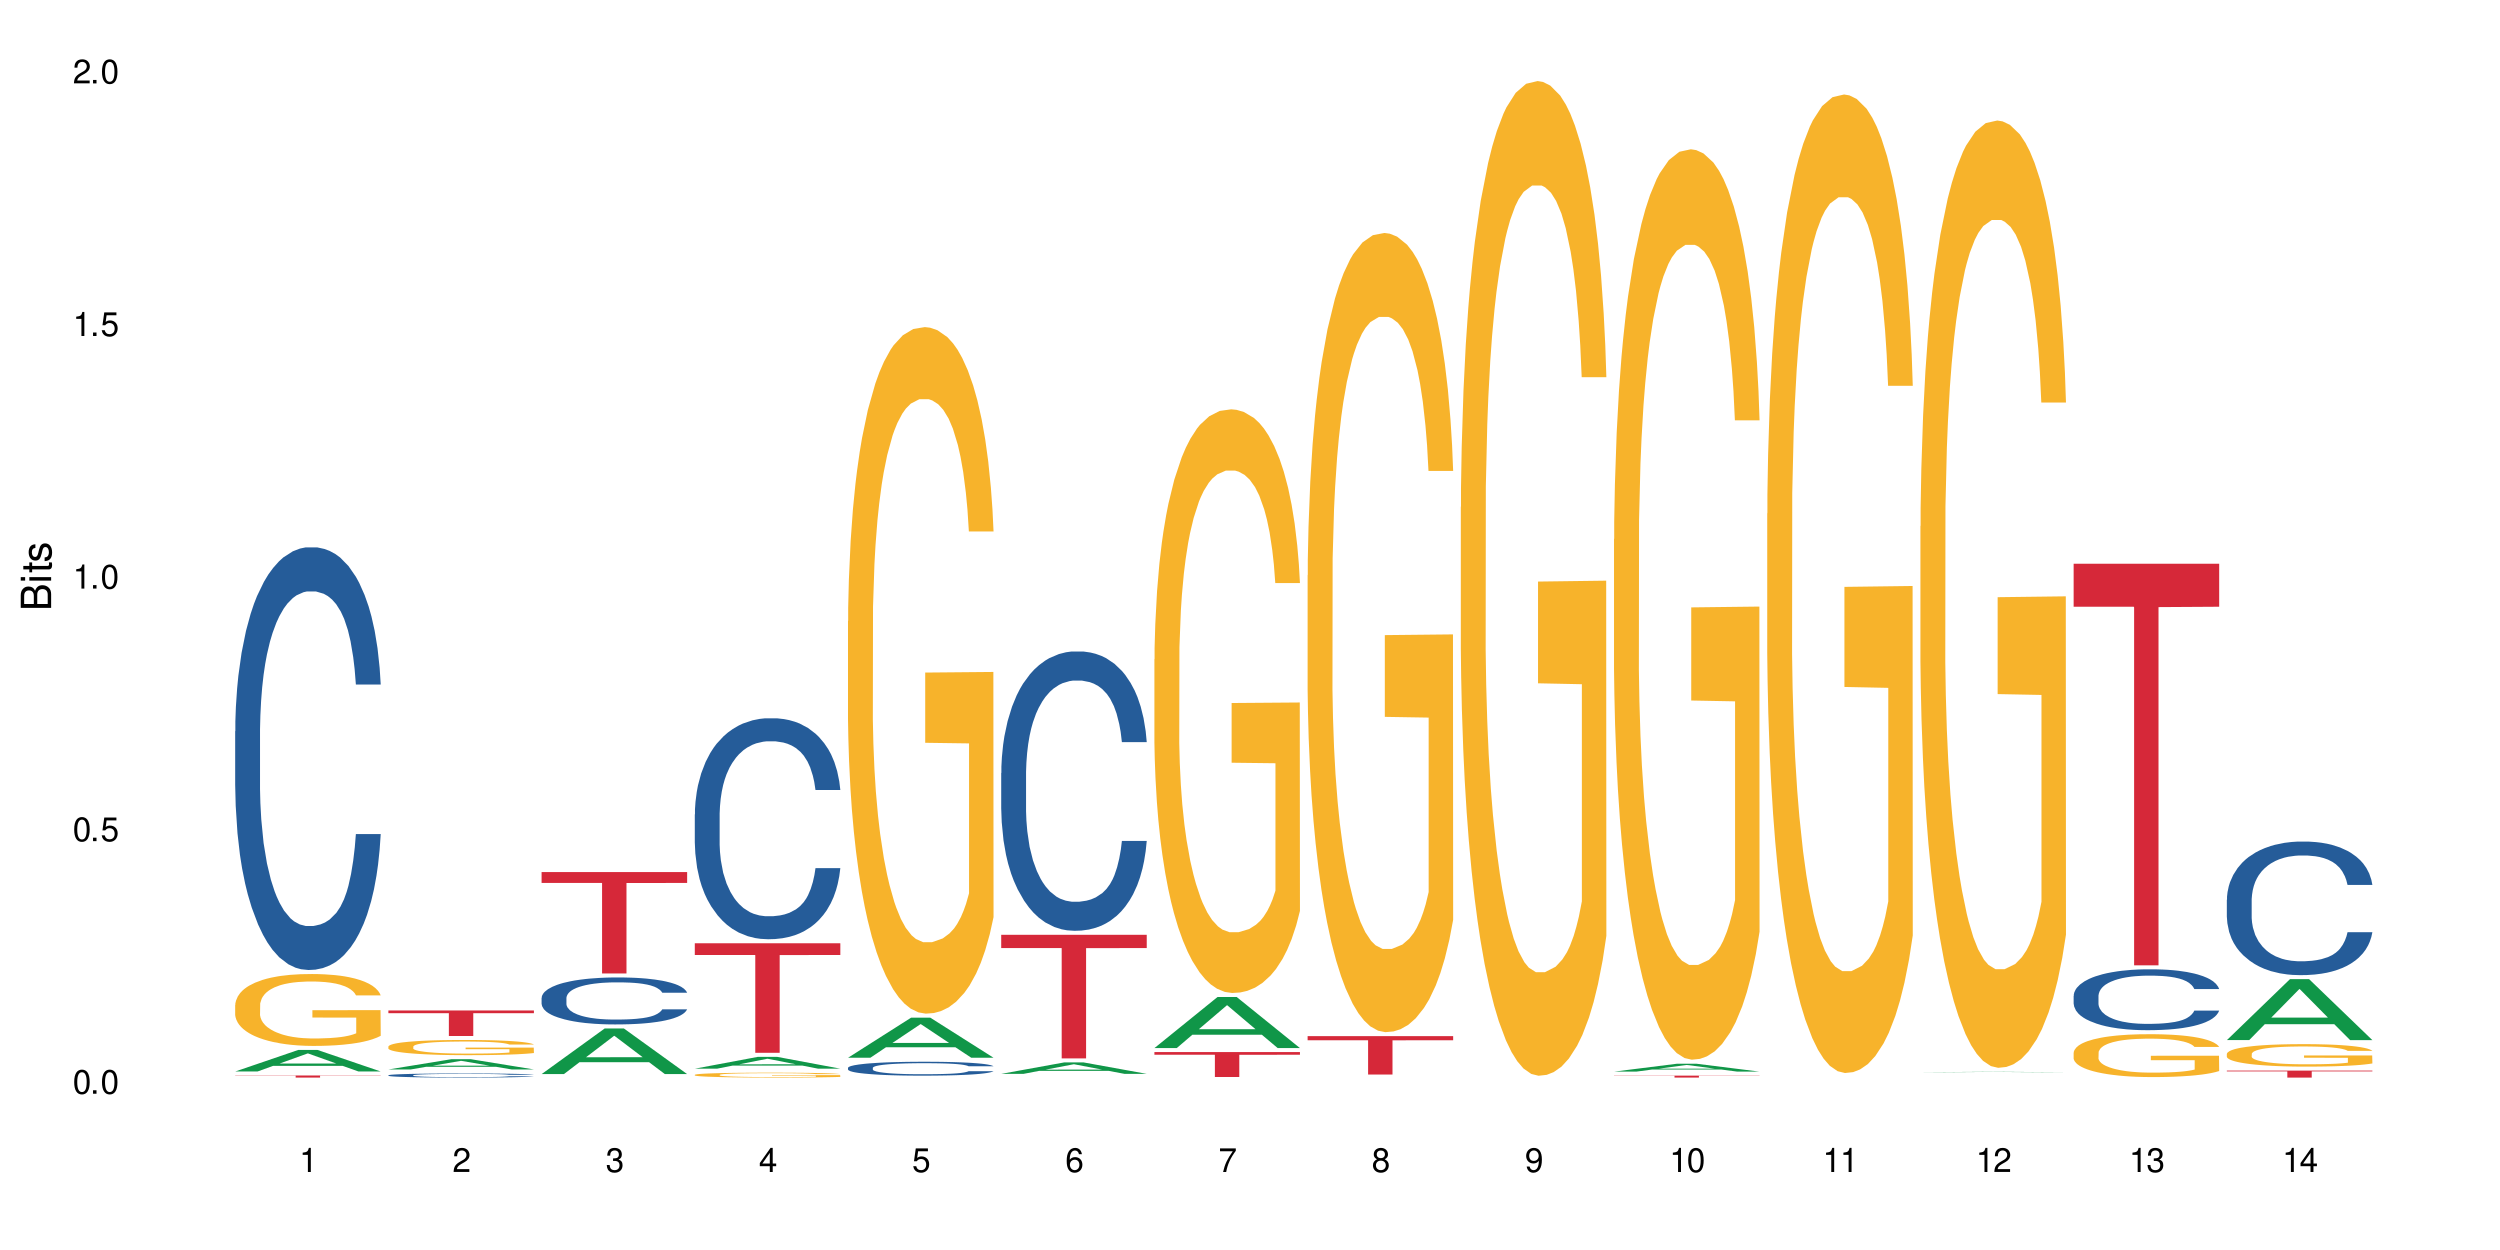 <?xml version="1.0" encoding="UTF-8"?>
<svg xmlns="http://www.w3.org/2000/svg" xmlns:xlink="http://www.w3.org/1999/xlink" width="720" height="360" viewBox="0 0 720 360">
<defs>
<g>
<g id="glyph-0-0">
</g>
<g id="glyph-0-1">
<path d="M 2.641 -6.938 C 2 -6.938 1.422 -6.656 1.078 -6.172 C 0.641 -5.562 0.406 -4.641 0.406 -3.359 C 0.406 -1.016 1.188 0.219 2.641 0.219 C 4.078 0.219 4.859 -1.016 4.859 -3.297 C 4.859 -4.641 4.656 -5.547 4.203 -6.172 C 3.844 -6.656 3.281 -6.938 2.641 -6.938 Z M 2.641 -6.188 C 3.547 -6.188 4 -5.25 4 -3.375 C 4 -1.406 3.562 -0.484 2.625 -0.484 C 1.734 -0.484 1.281 -1.438 1.281 -3.344 C 1.281 -5.25 1.734 -6.188 2.641 -6.188 Z M 2.641 -6.188 "/>
</g>
<g id="glyph-0-2">
<path d="M 1.828 -1 L 0.828 -1 L 0.828 0 L 1.828 0 Z M 1.828 -1 "/>
</g>
<g id="glyph-0-3">
<path d="M 4.562 -6.797 L 1.062 -6.797 L 0.547 -3.094 L 1.328 -3.094 C 1.719 -3.562 2.047 -3.734 2.578 -3.734 C 3.484 -3.734 4.062 -3.109 4.062 -2.094 C 4.062 -1.125 3.484 -0.531 2.578 -0.531 C 1.828 -0.531 1.375 -0.906 1.188 -1.672 L 0.328 -1.672 C 0.453 -1.109 0.547 -0.844 0.75 -0.594 C 1.125 -0.078 1.828 0.219 2.594 0.219 C 3.969 0.219 4.922 -0.781 4.922 -2.219 C 4.922 -3.562 4.031 -4.484 2.719 -4.484 C 2.25 -4.484 1.859 -4.359 1.469 -4.062 L 1.734 -5.969 L 4.562 -5.969 Z M 4.562 -6.797 "/>
</g>
<g id="glyph-0-4">
<path d="M 2.484 -4.938 L 2.484 0 L 3.328 0 L 3.328 -6.938 L 2.766 -6.938 C 2.469 -5.875 2.281 -5.734 0.984 -5.562 L 0.984 -4.938 Z M 2.484 -4.938 "/>
</g>
<g id="glyph-0-5">
<path d="M 4.859 -0.828 L 1.281 -0.828 C 1.359 -1.406 1.672 -1.781 2.5 -2.281 L 3.469 -2.828 C 4.406 -3.344 4.906 -4.062 4.906 -4.906 C 4.906 -5.484 4.672 -6.031 4.266 -6.406 C 3.859 -6.766 3.375 -6.938 2.719 -6.938 C 1.859 -6.938 1.219 -6.625 0.844 -6.031 C 0.609 -5.672 0.5 -5.234 0.484 -4.531 L 1.328 -4.531 C 1.359 -5.016 1.406 -5.281 1.531 -5.516 C 1.75 -5.938 2.188 -6.203 2.703 -6.203 C 3.469 -6.203 4.031 -5.641 4.031 -4.891 C 4.031 -4.344 3.719 -3.859 3.125 -3.516 L 2.234 -3 C 0.812 -2.172 0.406 -1.531 0.328 -0.016 L 4.859 -0.016 Z M 4.859 -0.828 "/>
</g>
<g id="glyph-0-6">
<path d="M 2.125 -3.188 L 2.578 -3.188 C 3.5 -3.188 3.984 -2.766 3.984 -1.922 C 3.984 -1.062 3.469 -0.531 2.594 -0.531 C 1.656 -0.531 1.203 -1 1.156 -2.016 L 0.312 -2.016 C 0.344 -1.453 0.438 -1.094 0.609 -0.781 C 0.953 -0.109 1.625 0.219 2.547 0.219 C 3.953 0.219 4.859 -0.625 4.859 -1.938 C 4.859 -2.828 4.516 -3.297 3.703 -3.594 C 4.344 -3.844 4.656 -4.328 4.656 -5.031 C 4.656 -6.219 3.875 -6.938 2.578 -6.938 C 1.203 -6.938 0.484 -6.172 0.453 -4.703 L 1.297 -4.703 C 1.312 -5.125 1.344 -5.359 1.453 -5.578 C 1.641 -5.969 2.062 -6.203 2.594 -6.203 C 3.344 -6.203 3.797 -5.75 3.797 -5 C 3.797 -4.516 3.609 -4.219 3.25 -4.047 C 3.016 -3.953 2.703 -3.922 2.125 -3.906 Z M 2.125 -3.188 "/>
</g>
<g id="glyph-0-7">
<path d="M 3.141 -1.672 L 3.141 0 L 3.984 0 L 3.984 -1.672 L 4.984 -1.672 L 4.984 -2.438 L 3.984 -2.438 L 3.984 -6.938 L 3.359 -6.938 L 0.266 -2.578 L 0.266 -1.672 Z M 3.141 -2.438 L 1 -2.438 L 3.141 -5.5 Z M 3.141 -2.438 "/>
</g>
<g id="glyph-0-8">
<path d="M 4.781 -5.125 C 4.609 -6.266 3.891 -6.938 2.844 -6.938 C 2.094 -6.938 1.422 -6.578 1.031 -5.953 C 0.594 -5.266 0.406 -4.422 0.406 -3.172 C 0.406 -2 0.578 -1.25 0.984 -0.641 C 1.359 -0.078 1.953 0.219 2.703 0.219 C 3.984 0.219 4.922 -0.75 4.922 -2.094 C 4.922 -3.375 4.062 -4.281 2.844 -4.281 C 2.172 -4.281 1.641 -4.031 1.281 -3.516 C 1.281 -5.234 1.828 -6.188 2.797 -6.188 C 3.391 -6.188 3.797 -5.797 3.938 -5.125 Z M 2.734 -3.531 C 3.547 -3.531 4.062 -2.953 4.062 -2.031 C 4.062 -1.156 3.484 -0.531 2.703 -0.531 C 1.922 -0.531 1.328 -1.188 1.328 -2.078 C 1.328 -2.938 1.906 -3.531 2.734 -3.531 Z M 2.734 -3.531 "/>
</g>
<g id="glyph-0-9">
<path d="M 4.984 -6.797 L 0.438 -6.797 L 0.438 -5.969 L 4.109 -5.969 C 2.5 -3.656 1.828 -2.234 1.328 0 L 2.219 0 C 2.594 -2.172 3.453 -4.047 4.984 -6.094 Z M 4.984 -6.797 "/>
</g>
<g id="glyph-0-10">
<path d="M 3.75 -3.656 C 4.469 -4.094 4.688 -4.438 4.688 -5.078 C 4.688 -6.172 3.844 -6.938 2.641 -6.938 C 1.438 -6.938 0.594 -6.172 0.594 -5.094 C 0.594 -4.438 0.812 -4.094 1.516 -3.656 C 0.734 -3.266 0.359 -2.703 0.359 -1.922 C 0.359 -0.656 1.281 0.219 2.641 0.219 C 3.984 0.219 4.922 -0.656 4.922 -1.922 C 4.922 -2.703 4.531 -3.266 3.75 -3.656 Z M 2.641 -6.188 C 3.359 -6.188 3.812 -5.75 3.812 -5.062 C 3.812 -4.406 3.344 -3.984 2.641 -3.984 C 1.922 -3.984 1.453 -4.406 1.453 -5.078 C 1.453 -5.75 1.922 -6.188 2.641 -6.188 Z M 2.641 -3.266 C 3.484 -3.266 4.062 -2.719 4.062 -1.906 C 4.062 -1.078 3.484 -0.531 2.625 -0.531 C 1.797 -0.531 1.219 -1.094 1.219 -1.906 C 1.219 -2.719 1.781 -3.266 2.641 -3.266 Z M 2.641 -3.266 "/>
</g>
<g id="glyph-0-11">
<path d="M 0.516 -1.578 C 0.672 -0.453 1.406 0.219 2.438 0.219 C 3.188 0.219 3.859 -0.141 4.266 -0.766 C 4.688 -1.453 4.891 -2.297 4.891 -3.547 C 4.891 -4.719 4.703 -5.453 4.312 -6.078 C 3.938 -6.641 3.344 -6.938 2.594 -6.938 C 1.297 -6.938 0.359 -5.969 0.359 -4.625 C 0.359 -3.344 1.234 -2.453 2.453 -2.453 C 3.094 -2.453 3.578 -2.672 4.016 -3.203 C 4 -1.484 3.469 -0.531 2.5 -0.531 C 1.906 -0.531 1.484 -0.906 1.359 -1.578 Z M 2.578 -6.203 C 3.375 -6.203 3.969 -5.531 3.969 -4.641 C 3.969 -3.797 3.391 -3.188 2.547 -3.188 C 1.734 -3.188 1.234 -3.766 1.234 -4.688 C 1.234 -5.562 1.797 -6.203 2.578 -6.203 Z M 2.578 -6.203 "/>
</g>
<g id="glyph-1-0">
</g>
<g id="glyph-1-1">
<path d="M 0 -0.953 L 0 -4.891 C 0 -5.719 -0.234 -6.344 -0.734 -6.797 C -1.188 -7.234 -1.812 -7.469 -2.5 -7.469 C -3.547 -7.469 -4.188 -7 -4.625 -5.875 C -4.984 -6.688 -5.625 -7.094 -6.531 -7.094 C -7.172 -7.094 -7.734 -6.859 -8.141 -6.391 C -8.562 -5.922 -8.75 -5.344 -8.75 -4.5 L -8.75 -0.953 Z M -4.984 -2.062 L -7.766 -2.062 L -7.766 -4.219 C -7.766 -4.844 -7.688 -5.203 -7.453 -5.5 C -7.219 -5.812 -6.859 -5.969 -6.375 -5.969 C -5.891 -5.969 -5.531 -5.812 -5.297 -5.5 C -5.062 -5.203 -4.984 -4.844 -4.984 -4.219 Z M -0.984 -2.062 L -4 -2.062 L -4 -4.781 C -4 -5.766 -3.438 -6.359 -2.484 -6.359 C -1.547 -6.359 -0.984 -5.766 -0.984 -4.781 Z M -0.984 -2.062 "/>
</g>
<g id="glyph-1-2">
<path d="M -6.281 -1.797 L -6.281 -0.797 L 0 -0.797 L 0 -1.797 Z M -8.75 -1.797 L -8.75 -0.797 L -7.484 -0.797 L -7.484 -1.797 Z M -8.75 -1.797 "/>
</g>
<g id="glyph-1-3">
<path d="M -6.281 -3.047 L -6.281 -2.016 L -8.016 -2.016 L -8.016 -1.016 L -6.281 -1.016 L -6.281 -0.172 L -5.469 -0.172 L -5.469 -1.016 L -0.719 -1.016 C -0.078 -1.016 0.281 -1.453 0.281 -2.234 C 0.281 -2.5 0.25 -2.719 0.188 -3.047 L -0.641 -3.047 C -0.609 -2.906 -0.594 -2.766 -0.594 -2.562 C -0.594 -2.141 -0.719 -2.016 -1.156 -2.016 L -5.469 -2.016 L -5.469 -3.047 Z M -6.281 -3.047 "/>
</g>
<g id="glyph-1-4">
<path d="M -4.531 -5.25 C -5.766 -5.25 -6.469 -4.422 -6.469 -2.969 C -6.469 -1.516 -5.719 -0.562 -4.547 -0.562 C -3.562 -0.562 -3.094 -1.062 -2.734 -2.562 L -2.516 -3.484 C -2.344 -4.188 -2.094 -4.469 -1.641 -4.469 C -1.047 -4.469 -0.641 -3.875 -0.641 -3 C -0.641 -2.453 -0.797 -2 -1.062 -1.75 C -1.25 -1.594 -1.422 -1.531 -1.875 -1.469 L -1.875 -0.406 C -0.422 -0.453 0.281 -1.266 0.281 -2.922 C 0.281 -4.5 -0.5 -5.516 -1.719 -5.516 C -2.656 -5.516 -3.172 -4.984 -3.469 -3.734 L -3.703 -2.766 C -3.891 -1.953 -4.156 -1.609 -4.594 -1.609 C -5.188 -1.609 -5.547 -2.125 -5.547 -2.938 C -5.547 -3.75 -5.203 -4.172 -4.531 -4.203 Z M -4.531 -5.25 "/>
</g>
</g>
</defs>
<rect x="-72" y="-36" width="864" height="432" fill="rgb(100%, 100%, 100%)" fill-opacity="1"/>
<path fill-rule="nonzero" fill="rgb(6.275%, 58.824%, 28.235%)" fill-opacity="1" d="M 67.73 308.586 L 67.777 308.578 L 85.914 302.379 L 91.422 302.379 L 109.648 308.59 L 103.242 308.59 L 98.676 306.969 L 78.656 306.969 L 74.18 308.586 L 67.73 308.586 L 80.582 306.297 L 96.84 306.293 L 88.734 303.395 L 88.645 303.387 L 88.555 303.406 L 80.539 306.293 L 80.582 306.297 Z M 67.73 308.586 "/>
<path fill-rule="nonzero" fill="rgb(14.51%, 36.078%, 60%)" fill-opacity="1" d="M 67.73 210.609 L 67.781 210.5 L 67.781 207.828 L 67.934 203.602 L 68.293 198.262 L 68.652 194.59 L 69.57 188.027 L 70.848 181.688 L 72.18 176.789 L 73.148 173.898 L 74.02 171.672 L 76.012 167.559 L 77.289 165.441 L 78.672 163.551 L 80.355 161.66 L 81.582 160.547 L 84.344 158.77 L 86.391 157.988 L 87.973 157.656 L 91.398 157.656 L 93.441 158.102 L 94.926 158.656 L 96.562 159.547 L 97.941 160.547 L 100.344 162.996 L 102.492 166.109 L 103.461 167.891 L 104.996 171.34 L 106.172 174.676 L 106.988 177.57 L 107.91 181.688 L 108.727 186.691 L 109.34 192.367 L 109.648 197.148 L 102.492 197.148 L 102.133 192.699 L 101.723 189.25 L 100.957 184.691 L 100.191 181.465 L 99.117 178.238 L 98.145 176.125 L 96.816 174.008 L 95.641 172.676 L 94.414 171.672 L 93.238 171.004 L 90.988 170.34 L 88.383 170.34 L 87.41 170.559 L 85.418 171.449 L 84.344 172.23 L 82.812 173.785 L 81.738 175.234 L 80.461 177.457 L 79.59 179.348 L 78.516 182.242 L 77.75 184.801 L 76.883 188.473 L 76.371 191.254 L 75.91 194.367 L 75.5 198.039 L 75.195 201.934 L 74.988 206.051 L 74.887 210.055 L 74.887 227.301 L 74.988 231.305 L 75.246 235.977 L 75.91 242.762 L 76.883 248.66 L 78.004 253.332 L 79.078 256.668 L 79.691 258.227 L 80.512 260.008 L 81.789 262.23 L 83.629 264.457 L 84.703 265.348 L 86.34 266.238 L 88.023 266.684 L 90.273 266.684 L 92.27 266.238 L 93.598 265.68 L 94.977 264.793 L 96.867 262.898 L 98.043 261.121 L 99.066 259.008 L 99.832 256.891 L 100.344 255.113 L 101.109 251.664 L 101.723 247.879 L 102.184 243.988 L 102.492 240.203 L 109.648 240.203 L 109.34 244.656 L 108.883 248.992 L 108.422 252.219 L 107.707 256.113 L 106.887 259.562 L 105.711 263.457 L 104.742 266.016 L 103.461 268.797 L 102.285 270.91 L 101.008 272.801 L 99.117 275.027 L 97.891 276.141 L 96.562 277.141 L 94.977 278.031 L 92.984 278.809 L 90.836 279.254 L 88.844 279.363 L 86.695 279.141 L 85.109 278.699 L 83.016 277.695 L 80.41 275.695 L 78.516 273.578 L 77.035 271.465 L 75.758 269.242 L 74.324 266.238 L 72.484 261.344 L 71.359 257.559 L 70.594 254.445 L 69.723 250.105 L 69.109 246.211 L 68.395 239.98 L 67.883 232.082 L 67.73 225.965 Z M 67.73 210.609 "/>
<path fill-rule="nonzero" fill="rgb(96.863%, 70.196%, 16.863%)" fill-opacity="1" d="M 67.73 289.387 L 67.781 289.367 L 67.781 288.988 L 67.988 288.141 L 68.496 286.965 L 69.164 286 L 69.879 285.246 L 70.34 284.848 L 71.105 284.281 L 71.77 283.863 L 73.457 283.016 L 75.602 282.219 L 76.777 281.879 L 78.109 281.559 L 80 281.199 L 80.867 281.066 L 83.527 280.762 L 86.543 280.574 L 89.863 280.52 L 91.398 280.535 L 93.496 280.613 L 96.355 280.82 L 97.992 281.008 L 99.27 281.199 L 100.602 281.445 L 102.234 281.824 L 103.77 282.277 L 104.996 282.73 L 106.223 283.297 L 107.246 283.902 L 108.113 284.566 L 108.883 285.359 L 109.34 286.02 L 109.648 286.684 L 102.543 286.684 L 102.133 286.02 L 101.672 285.512 L 100.906 284.887 L 100.141 284.434 L 99.375 284.074 L 97.941 283.582 L 96.715 283.277 L 95.18 283.016 L 93.699 282.844 L 92.012 282.73 L 90.988 282.691 L 88.281 282.691 L 85.828 282.824 L 84.395 282.977 L 83.375 283.129 L 81.941 283.41 L 81.074 283.637 L 80.562 283.789 L 79.027 284.375 L 78.004 284.906 L 77.445 285.266 L 76.727 285.832 L 76.215 286.344 L 75.652 287.098 L 75.348 287.668 L 74.938 288.953 L 74.887 292.355 L 75.039 293.074 L 75.348 293.852 L 75.758 294.531 L 76.371 295.25 L 76.984 295.797 L 78.059 296.535 L 78.977 297.027 L 79.691 297.348 L 81.074 297.859 L 81.637 298.031 L 82.965 298.371 L 84.344 298.633 L 86.031 298.863 L 87.309 298.977 L 89.355 299.07 L 91.961 299.07 L 95.027 298.957 L 96.969 298.805 L 98.301 298.652 L 99.168 298.52 L 100.242 298.312 L 101.008 298.125 L 101.723 297.914 L 102.594 297.594 L 102.594 293.074 L 89.969 293.055 L 89.969 290.938 L 109.598 290.918 L 109.648 298.312 L 108.574 298.824 L 107.246 299.316 L 105.969 299.695 L 104.637 300.016 L 102.746 300.375 L 101.215 300.602 L 98.863 300.867 L 96.715 301.035 L 94.465 301.148 L 92.473 301.207 L 90.121 301.227 L 88.023 301.188 L 85.777 301.074 L 83.988 300.922 L 82.352 300.734 L 80.715 300.488 L 78.672 300.09 L 77.34 299.77 L 75.961 299.371 L 74.582 298.898 L 73.355 298.391 L 72.535 297.992 L 71.719 297.539 L 70.848 296.969 L 70.031 296.328 L 69.418 295.742 L 68.855 295.078 L 68.445 294.457 L 68.039 293.605 L 67.832 292.922 L 67.73 292.336 Z M 67.73 289.387 "/>
<path fill-rule="nonzero" fill="rgb(83.922%, 15.686%, 22.353%)" fill-opacity="1" d="M 67.73 309.742 L 109.648 309.742 L 109.648 309.809 L 92.18 309.809 L 92.18 310.344 L 85.148 310.344 L 85.148 309.809 L 67.73 309.809 Z M 67.73 309.742 "/>
<path fill-rule="nonzero" fill="rgb(6.275%, 58.824%, 28.235%)" fill-opacity="1" d="M 111.855 308.004 L 111.898 308 L 130.035 305.043 L 135.543 305.043 L 153.77 308.004 L 147.367 308.004 L 142.801 307.23 L 122.781 307.23 L 118.301 308.004 L 111.855 308.004 L 124.707 306.914 L 140.961 306.91 L 132.855 305.527 L 132.766 305.523 L 132.68 305.535 L 124.66 306.91 L 124.707 306.914 Z M 111.855 308.004 "/>
<path fill-rule="nonzero" fill="rgb(14.51%, 36.078%, 60%)" fill-opacity="1" d="M 111.855 309.672 L 111.906 309.672 L 111.906 309.648 L 112.059 309.605 L 112.418 309.555 L 112.773 309.516 L 113.695 309.453 L 114.973 309.391 L 116.301 309.344 L 117.273 309.316 L 118.141 309.293 L 120.137 309.254 L 121.414 309.234 L 122.793 309.215 L 124.48 309.195 L 125.707 309.188 L 128.469 309.168 L 130.512 309.16 L 132.098 309.156 L 135.523 309.156 L 137.566 309.16 L 139.047 309.168 L 140.684 309.176 L 142.066 309.188 L 144.469 309.211 L 146.613 309.238 L 147.586 309.258 L 149.117 309.289 L 150.293 309.324 L 151.113 309.352 L 152.031 309.391 L 152.852 309.441 L 153.465 309.496 L 153.77 309.543 L 146.613 309.543 L 146.258 309.5 L 145.848 309.465 L 145.082 309.422 L 144.312 309.391 L 143.242 309.359 L 142.27 309.336 L 140.941 309.316 L 139.766 309.305 L 138.539 309.293 L 137.363 309.289 L 135.113 309.281 L 132.504 309.281 L 131.535 309.285 L 129.539 309.293 L 128.469 309.301 L 126.934 309.316 L 125.859 309.328 L 124.582 309.352 L 123.715 309.367 L 122.641 309.398 L 121.875 309.422 L 121.004 309.457 L 120.492 309.484 L 120.031 309.516 L 119.625 309.551 L 119.316 309.59 L 119.113 309.629 L 119.012 309.668 L 119.012 309.836 L 119.113 309.875 L 119.367 309.922 L 120.031 309.988 L 121.004 310.043 L 122.129 310.09 L 123.203 310.121 L 123.816 310.137 L 124.633 310.156 L 125.91 310.176 L 127.75 310.199 L 128.824 310.207 L 130.461 310.215 L 132.148 310.219 L 134.398 310.219 L 136.391 310.215 L 137.719 310.211 L 139.102 310.203 L 140.992 310.184 L 142.168 310.164 L 143.188 310.145 L 143.957 310.125 L 144.469 310.105 L 145.234 310.074 L 145.848 310.035 L 146.309 310 L 146.613 309.961 L 153.77 309.961 L 153.465 310.004 L 153.004 310.047 L 152.543 310.078 L 151.828 310.117 L 151.012 310.152 L 149.836 310.188 L 148.863 310.215 L 147.586 310.242 L 146.41 310.262 L 145.133 310.281 L 143.242 310.301 L 142.012 310.312 L 140.684 310.32 L 139.102 310.332 L 137.105 310.34 L 134.961 310.344 L 132.965 310.344 L 130.82 310.34 L 129.234 310.336 L 127.137 310.328 L 124.531 310.309 L 122.641 310.289 L 121.156 310.266 L 119.879 310.246 L 118.449 310.215 L 116.609 310.168 L 115.484 310.133 L 114.715 310.102 L 113.848 310.059 L 113.234 310.02 L 112.52 309.961 L 112.008 309.883 L 111.855 309.824 Z M 111.855 309.672 "/>
<path fill-rule="nonzero" fill="rgb(96.863%, 70.196%, 16.863%)" fill-opacity="1" d="M 111.855 301.387 L 111.906 301.383 L 111.906 301.301 L 112.109 301.121 L 112.621 300.875 L 113.285 300.672 L 114 300.512 L 114.461 300.426 L 115.227 300.305 L 115.891 300.219 L 117.578 300.039 L 119.727 299.871 L 120.902 299.797 L 122.23 299.73 L 124.121 299.652 L 124.992 299.625 L 127.648 299.562 L 130.664 299.523 L 133.988 299.512 L 135.523 299.516 L 137.617 299.531 L 140.48 299.574 L 142.117 299.613 L 143.395 299.652 L 144.723 299.707 L 146.359 299.785 L 147.891 299.883 L 149.117 299.977 L 150.348 300.098 L 151.367 300.227 L 152.238 300.367 L 153.004 300.535 L 153.465 300.676 L 153.77 300.816 L 146.664 300.816 L 146.258 300.676 L 145.797 300.566 L 145.031 300.434 L 144.262 300.34 L 143.496 300.262 L 142.066 300.16 L 140.84 300.094 L 139.305 300.039 L 137.82 300.004 L 136.137 299.977 L 135.113 299.969 L 132.402 299.969 L 129.949 300 L 128.52 300.031 L 127.496 300.062 L 126.066 300.121 L 125.195 300.172 L 124.684 300.203 L 123.152 300.328 L 122.129 300.438 L 121.566 300.516 L 120.852 300.633 L 120.34 300.742 L 119.777 300.902 L 119.469 301.023 L 119.062 301.293 L 119.012 302.016 L 119.164 302.168 L 119.469 302.332 L 119.879 302.477 L 120.492 302.629 L 121.105 302.742 L 122.18 302.898 L 123.102 303.004 L 123.816 303.07 L 125.195 303.18 L 125.758 303.215 L 127.086 303.289 L 128.469 303.344 L 130.152 303.391 L 131.434 303.414 L 133.477 303.434 L 136.082 303.434 L 139.152 303.41 L 141.094 303.379 L 142.422 303.348 L 143.293 303.32 L 144.363 303.273 L 145.133 303.234 L 145.848 303.191 L 146.715 303.125 L 146.715 302.168 L 134.09 302.164 L 134.09 301.715 L 153.719 301.711 L 153.77 303.273 L 152.699 303.383 L 151.367 303.488 L 150.09 303.566 L 148.762 303.637 L 146.871 303.711 L 145.336 303.758 L 142.984 303.816 L 140.84 303.852 L 138.59 303.875 L 136.594 303.887 L 134.242 303.891 L 132.148 303.883 L 129.898 303.859 L 128.109 303.828 L 126.473 303.789 L 124.84 303.734 L 122.793 303.652 L 121.465 303.582 L 120.082 303.5 L 118.703 303.398 L 117.477 303.293 L 116.66 303.207 L 115.84 303.109 L 114.973 302.992 L 114.152 302.855 L 113.539 302.73 L 112.98 302.59 L 112.57 302.457 L 112.16 302.277 L 111.957 302.137 L 111.855 302.012 Z M 111.855 301.387 "/>
<path fill-rule="nonzero" fill="rgb(83.922%, 15.686%, 22.353%)" fill-opacity="1" d="M 111.855 291.012 L 153.77 291.012 L 153.77 291.797 L 136.301 291.805 L 136.301 298.359 L 129.273 298.359 L 129.273 291.812 L 129.172 291.797 L 111.855 291.797 Z M 111.855 291.012 "/>
<path fill-rule="nonzero" fill="rgb(6.275%, 58.824%, 28.235%)" fill-opacity="1" d="M 155.977 309.328 L 156.023 309.316 L 174.16 296.191 L 179.668 296.191 L 197.895 309.34 L 191.488 309.34 L 186.922 305.906 L 166.902 305.906 L 162.426 309.328 L 155.977 309.328 L 168.828 304.488 L 185.086 304.477 L 176.98 298.34 L 176.891 298.328 L 176.801 298.363 L 168.785 304.477 L 168.828 304.488 Z M 155.977 309.328 "/>
<path fill-rule="nonzero" fill="rgb(14.51%, 36.078%, 60%)" fill-opacity="1" d="M 155.977 287.398 L 156.027 287.387 L 156.027 287.09 L 156.18 286.621 L 156.539 286.027 L 156.898 285.621 L 157.816 284.891 L 159.094 284.188 L 160.426 283.641 L 161.395 283.32 L 162.266 283.074 L 164.258 282.617 L 165.535 282.379 L 166.918 282.172 L 168.602 281.961 L 169.828 281.836 L 172.59 281.641 L 174.637 281.551 L 176.219 281.516 L 179.645 281.516 L 181.688 281.566 L 183.172 281.625 L 184.809 281.727 L 186.188 281.836 L 188.59 282.109 L 190.738 282.453 L 191.707 282.652 L 193.242 283.035 L 194.418 283.406 L 195.234 283.727 L 196.156 284.188 L 196.973 284.742 L 197.586 285.371 L 197.895 285.902 L 190.738 285.902 L 190.379 285.41 L 189.969 285.027 L 189.203 284.52 L 188.438 284.16 L 187.363 283.801 L 186.391 283.566 L 185.062 283.332 L 183.887 283.184 L 182.66 283.074 L 181.484 283 L 179.234 282.926 L 176.629 282.926 L 175.656 282.949 L 173.664 283.047 L 172.59 283.137 L 171.059 283.309 L 169.984 283.469 L 168.707 283.715 L 167.836 283.926 L 166.762 284.246 L 165.996 284.531 L 165.129 284.941 L 164.617 285.25 L 164.156 285.594 L 163.746 286.004 L 163.441 286.438 L 163.234 286.895 L 163.133 287.34 L 163.133 289.254 L 163.234 289.699 L 163.492 290.219 L 164.156 290.973 L 165.129 291.629 L 166.25 292.148 L 167.324 292.52 L 167.938 292.691 L 168.758 292.887 L 170.035 293.137 L 171.875 293.383 L 172.949 293.48 L 174.582 293.582 L 176.27 293.629 L 178.52 293.629 L 180.512 293.582 L 181.844 293.52 L 183.223 293.422 L 185.113 293.211 L 186.289 293.012 L 187.312 292.777 L 188.078 292.543 L 188.59 292.344 L 189.355 291.961 L 189.969 291.543 L 190.43 291.109 L 190.738 290.688 L 197.895 290.688 L 197.586 291.184 L 197.129 291.664 L 196.668 292.023 L 195.953 292.457 L 195.133 292.84 L 193.957 293.273 L 192.988 293.555 L 191.707 293.867 L 190.531 294.102 L 189.254 294.309 L 187.363 294.559 L 186.137 294.68 L 184.809 294.793 L 183.223 294.891 L 181.23 294.977 L 179.082 295.027 L 177.09 295.039 L 174.941 295.016 L 173.355 294.965 L 171.262 294.855 L 168.652 294.633 L 166.762 294.398 L 165.281 294.16 L 164.004 293.914 L 162.57 293.582 L 160.73 293.035 L 159.605 292.617 L 158.84 292.27 L 157.969 291.789 L 157.355 291.355 L 156.641 290.664 L 156.129 289.785 L 155.977 289.105 Z M 155.977 287.398 "/>
<path fill-rule="nonzero" fill="rgb(83.922%, 15.686%, 22.353%)" fill-opacity="1" d="M 155.977 251.16 L 197.895 251.16 L 197.895 254.285 L 180.426 254.312 L 180.426 280.363 L 173.395 280.363 L 173.395 254.34 L 173.293 254.285 L 155.977 254.285 Z M 155.977 251.16 "/>
<path fill-rule="nonzero" fill="rgb(6.275%, 58.824%, 28.235%)" fill-opacity="1" d="M 200.102 307.773 L 200.145 307.773 L 218.281 304.371 L 223.789 304.371 L 242.016 307.777 L 235.613 307.777 L 231.047 306.887 L 211.027 306.887 L 206.547 307.773 L 200.102 307.773 L 212.953 306.52 L 229.207 306.516 L 221.102 304.926 L 221.012 304.922 L 220.926 304.934 L 212.906 306.516 L 212.953 306.52 Z M 200.102 307.773 "/>
<path fill-rule="nonzero" fill="rgb(14.51%, 36.078%, 60%)" fill-opacity="1" d="M 200.102 234.559 L 200.152 234.5 L 200.152 233.105 L 200.305 230.895 L 200.664 228.102 L 201.02 226.184 L 201.941 222.75 L 203.219 219.434 L 204.547 216.875 L 205.52 215.363 L 206.387 214.199 L 208.383 212.047 L 209.66 210.941 L 211.039 209.953 L 212.727 208.965 L 213.953 208.383 L 216.715 207.453 L 218.758 207.047 L 220.344 206.871 L 223.77 206.871 L 225.812 207.105 L 227.293 207.395 L 228.93 207.859 L 230.312 208.383 L 232.715 209.664 L 234.859 211.293 L 235.832 212.223 L 237.363 214.027 L 238.539 215.77 L 239.359 217.281 L 240.277 219.434 L 241.098 222.051 L 241.711 225.02 L 242.016 227.52 L 234.859 227.52 L 234.504 225.191 L 234.094 223.391 L 233.328 221.004 L 232.559 219.32 L 231.488 217.633 L 230.516 216.527 L 229.188 215.422 L 228.012 214.723 L 226.785 214.199 L 225.609 213.852 L 223.359 213.504 L 220.75 213.504 L 219.781 213.617 L 217.785 214.082 L 216.715 214.492 L 215.18 215.305 L 214.105 216.062 L 212.828 217.227 L 211.961 218.215 L 210.887 219.727 L 210.117 221.062 L 209.25 222.984 L 208.738 224.438 L 208.277 226.066 L 207.871 227.984 L 207.562 230.02 L 207.359 232.172 L 207.258 234.266 L 207.258 243.281 L 207.359 245.375 L 207.613 247.82 L 208.277 251.367 L 209.25 254.449 L 210.375 256.895 L 211.449 258.637 L 212.062 259.453 L 212.879 260.383 L 214.156 261.547 L 215.996 262.711 L 217.07 263.176 L 218.707 263.641 L 220.395 263.871 L 222.645 263.871 L 224.637 263.641 L 225.965 263.348 L 227.348 262.883 L 229.238 261.895 L 230.414 260.965 L 231.434 259.859 L 232.203 258.754 L 232.715 257.824 L 233.48 256.02 L 234.094 254.043 L 234.555 252.008 L 234.859 250.031 L 242.016 250.031 L 241.711 252.355 L 241.25 254.625 L 240.789 256.312 L 240.074 258.348 L 239.258 260.148 L 238.082 262.188 L 237.109 263.523 L 235.832 264.977 L 234.656 266.082 L 233.379 267.07 L 231.488 268.234 L 230.258 268.816 L 228.93 269.34 L 227.348 269.805 L 225.352 270.211 L 223.207 270.445 L 221.211 270.504 L 219.066 270.387 L 217.48 270.156 L 215.383 269.633 L 212.777 268.586 L 210.887 267.48 L 209.402 266.375 L 208.125 265.211 L 206.695 263.641 L 204.855 261.082 L 203.73 259.102 L 202.961 257.477 L 202.094 255.207 L 201.48 253.172 L 200.766 249.914 L 200.254 245.785 L 200.102 242.586 Z M 200.102 234.559 "/>
<path fill-rule="nonzero" fill="rgb(96.863%, 70.196%, 16.863%)" fill-opacity="1" d="M 200.102 309.535 L 200.152 309.535 L 200.152 309.508 L 200.355 309.449 L 200.867 309.371 L 201.531 309.305 L 202.246 309.254 L 202.707 309.227 L 203.473 309.188 L 204.137 309.16 L 205.824 309.102 L 207.973 309.047 L 209.148 309.023 L 210.477 309 L 212.367 308.977 L 213.238 308.969 L 215.895 308.949 L 218.91 308.934 L 222.234 308.93 L 223.77 308.934 L 225.863 308.938 L 228.727 308.953 L 230.363 308.965 L 231.641 308.977 L 232.969 308.992 L 234.605 309.02 L 236.137 309.051 L 237.363 309.082 L 238.594 309.121 L 239.613 309.16 L 240.484 309.207 L 241.25 309.262 L 241.711 309.305 L 242.016 309.352 L 234.91 309.352 L 234.504 309.305 L 234.043 309.27 L 233.277 309.23 L 232.508 309.199 L 231.742 309.172 L 230.312 309.141 L 229.082 309.117 L 227.551 309.102 L 226.066 309.09 L 224.383 309.082 L 223.359 309.078 L 220.648 309.078 L 218.195 309.09 L 216.766 309.098 L 215.742 309.109 L 214.312 309.129 L 213.441 309.145 L 212.93 309.152 L 211.398 309.195 L 210.375 309.23 L 209.812 309.254 L 209.098 309.293 L 208.586 309.328 L 208.023 309.379 L 207.715 309.418 L 207.309 309.508 L 207.258 309.738 L 207.41 309.789 L 207.715 309.84 L 208.125 309.887 L 208.738 309.938 L 209.352 309.973 L 210.426 310.023 L 211.348 310.059 L 212.062 310.078 L 213.441 310.113 L 214.004 310.125 L 215.332 310.148 L 216.715 310.168 L 218.398 310.184 L 219.68 310.191 L 221.723 310.195 L 224.328 310.195 L 227.398 310.188 L 229.34 310.18 L 230.668 310.168 L 231.539 310.16 L 232.609 310.145 L 233.379 310.133 L 234.094 310.117 L 234.961 310.098 L 234.961 309.789 L 222.336 309.785 L 222.336 309.641 L 241.965 309.641 L 242.016 310.145 L 240.941 310.18 L 239.613 310.215 L 238.336 310.238 L 237.008 310.262 L 235.117 310.285 L 233.582 310.301 L 231.23 310.32 L 229.082 310.332 L 226.836 310.34 L 224.84 310.344 L 222.488 310.344 L 220.395 310.34 L 218.145 310.332 L 216.355 310.324 L 213.082 310.293 L 211.039 310.266 L 209.711 310.246 L 208.328 310.219 L 206.949 310.184 L 205.723 310.148 L 204.906 310.121 L 204.086 310.094 L 203.219 310.055 L 202.398 310.008 L 201.785 309.969 L 201.223 309.926 L 200.816 309.883 L 200.406 309.824 L 200.203 309.777 L 200.102 309.738 Z M 200.102 309.535 "/>
<path fill-rule="nonzero" fill="rgb(83.922%, 15.686%, 22.353%)" fill-opacity="1" d="M 200.102 271.656 L 242.016 271.656 L 242.016 275.035 L 224.547 275.062 L 224.547 303.215 L 217.52 303.215 L 217.52 275.094 L 217.418 275.035 L 200.102 275.035 Z M 200.102 271.656 "/>
<path fill-rule="nonzero" fill="rgb(6.275%, 58.824%, 28.235%)" fill-opacity="1" d="M 244.223 304.625 L 244.27 304.613 L 262.406 293.082 L 267.914 293.082 L 286.141 304.637 L 279.734 304.637 L 275.168 301.621 L 255.148 301.621 L 250.672 304.625 L 244.223 304.625 L 257.074 300.371 L 273.332 300.359 L 265.227 294.969 L 265.137 294.957 L 265.047 294.992 L 257.031 300.359 L 257.074 300.371 Z M 244.223 304.625 "/>
<path fill-rule="nonzero" fill="rgb(14.51%, 36.078%, 60%)" fill-opacity="1" d="M 244.223 307.531 L 244.273 307.527 L 244.273 307.438 L 244.426 307.301 L 244.785 307.125 L 245.145 307.004 L 246.062 306.785 L 247.34 306.578 L 248.672 306.418 L 249.641 306.32 L 250.512 306.25 L 252.504 306.113 L 253.781 306.043 L 255.164 305.98 L 256.848 305.918 L 258.074 305.883 L 260.836 305.824 L 262.883 305.797 L 264.465 305.789 L 267.891 305.789 L 269.934 305.801 L 271.418 305.82 L 273.055 305.852 L 274.434 305.883 L 276.836 305.965 L 278.984 306.066 L 279.953 306.125 L 281.488 306.238 L 282.664 306.348 L 283.48 306.441 L 284.402 306.578 L 285.219 306.742 L 285.832 306.93 L 286.141 307.086 L 278.984 307.086 L 278.625 306.941 L 278.215 306.828 L 277.449 306.676 L 276.684 306.57 L 275.609 306.465 L 274.637 306.395 L 273.309 306.324 L 272.133 306.281 L 270.906 306.25 L 269.73 306.227 L 267.48 306.203 L 264.875 306.203 L 263.902 306.211 L 261.91 306.242 L 260.836 306.266 L 259.305 306.32 L 258.23 306.367 L 256.953 306.438 L 256.082 306.5 L 255.008 306.598 L 254.242 306.68 L 253.371 306.801 L 252.863 306.895 L 252.402 306.996 L 251.992 307.117 L 251.688 307.246 L 251.48 307.379 L 251.379 307.512 L 251.379 308.078 L 251.48 308.211 L 251.738 308.363 L 252.402 308.586 L 253.371 308.781 L 254.496 308.934 L 255.57 309.043 L 256.184 309.098 L 257.004 309.156 L 258.281 309.227 L 260.121 309.301 L 261.195 309.332 L 262.828 309.359 L 264.516 309.375 L 266.766 309.375 L 268.758 309.359 L 270.09 309.34 L 271.469 309.312 L 273.359 309.25 L 274.535 309.191 L 275.559 309.121 L 276.324 309.051 L 276.836 308.992 L 277.602 308.879 L 278.215 308.754 L 278.676 308.629 L 278.984 308.504 L 286.141 308.504 L 285.832 308.648 L 285.371 308.793 L 284.914 308.898 L 284.195 309.027 L 283.379 309.141 L 282.203 309.27 L 281.23 309.352 L 279.953 309.445 L 278.777 309.512 L 277.5 309.574 L 275.609 309.648 L 274.383 309.684 L 273.055 309.719 L 271.469 309.746 L 269.477 309.773 L 267.328 309.789 L 265.336 309.793 L 263.188 309.785 L 261.602 309.77 L 259.508 309.738 L 256.898 309.672 L 255.008 309.602 L 253.527 309.531 L 252.25 309.457 L 250.816 309.359 L 248.977 309.199 L 247.852 309.074 L 247.086 308.973 L 246.215 308.828 L 245.602 308.699 L 244.887 308.496 L 244.375 308.234 L 244.223 308.035 Z M 244.223 307.531 "/>
<path fill-rule="nonzero" fill="rgb(96.863%, 70.196%, 16.863%)" fill-opacity="1" d="M 244.223 178.891 L 244.273 178.711 L 244.273 175.098 L 244.477 166.973 L 244.988 155.777 L 245.652 146.57 L 246.371 139.348 L 246.828 135.555 L 247.598 130.137 L 248.262 126.164 L 249.949 118.039 L 252.094 110.457 L 253.27 107.203 L 254.602 104.137 L 256.492 100.703 L 257.359 99.441 L 260.02 96.551 L 263.035 94.746 L 266.355 94.203 L 267.891 94.383 L 269.988 95.105 L 272.848 97.094 L 274.484 98.898 L 275.762 100.703 L 277.094 103.051 L 278.727 106.664 L 280.262 110.996 L 281.488 115.332 L 282.715 120.746 L 283.738 126.527 L 284.605 132.848 L 285.371 140.43 L 285.832 146.75 L 286.141 153.07 L 279.035 153.07 L 278.625 146.75 L 278.164 141.875 L 277.398 135.914 L 276.633 131.582 L 275.863 128.152 L 274.434 123.457 L 273.207 120.566 L 271.672 118.039 L 270.191 116.414 L 268.504 115.332 L 267.48 114.969 L 264.773 114.969 L 262.32 116.234 L 260.887 117.68 L 259.863 119.121 L 258.434 121.832 L 257.566 123.996 L 257.055 125.441 L 255.52 131.039 L 254.496 136.098 L 253.934 139.527 L 253.219 144.945 L 252.707 149.82 L 252.145 157.043 L 251.84 162.461 L 251.43 174.738 L 251.379 207.242 L 251.531 214.102 L 251.84 221.508 L 252.25 228.008 L 252.863 234.867 L 253.477 240.105 L 254.547 247.148 L 255.469 251.844 L 256.184 254.91 L 257.566 259.789 L 258.129 261.414 L 259.457 264.664 L 260.836 267.191 L 262.523 269.359 L 263.801 270.441 L 265.848 271.344 L 268.453 271.344 L 271.52 270.262 L 273.461 268.816 L 274.793 267.371 L 275.66 266.105 L 276.734 264.121 L 277.5 262.316 L 278.215 260.328 L 279.086 257.258 L 279.086 214.102 L 266.461 213.922 L 266.461 193.699 L 286.09 193.52 L 286.141 264.121 L 285.066 268.996 L 283.738 273.691 L 282.461 277.305 L 281.129 280.371 L 279.238 283.805 L 277.707 285.969 L 275.355 288.5 L 273.207 290.125 L 270.957 291.207 L 268.965 291.75 L 266.613 291.93 L 264.516 291.566 L 262.27 290.484 L 260.477 289.039 L 258.844 287.234 L 257.207 284.887 L 255.164 281.094 L 253.832 278.023 L 252.453 274.234 L 251.074 269.719 L 249.848 264.844 L 249.027 261.051 L 248.211 256.719 L 247.34 251.301 L 246.523 245.16 L 245.91 239.562 L 245.348 233.242 L 244.938 227.285 L 244.531 219.16 L 244.324 212.66 L 244.223 207.062 Z M 244.223 178.891 "/>
<path fill-rule="nonzero" fill="rgb(6.275%, 58.824%, 28.235%)" fill-opacity="1" d="M 288.348 309.27 L 288.391 309.266 L 306.527 305.969 L 312.035 305.969 L 330.262 309.273 L 323.859 309.273 L 319.289 308.41 L 299.273 308.41 L 294.793 309.27 L 288.348 309.27 L 301.199 308.055 L 317.453 308.051 L 309.348 306.508 L 309.258 306.504 L 309.172 306.516 L 301.152 308.051 L 301.199 308.055 Z M 288.348 309.27 "/>
<path fill-rule="nonzero" fill="rgb(14.51%, 36.078%, 60%)" fill-opacity="1" d="M 288.348 222.633 L 288.398 222.562 L 288.398 220.797 L 288.551 218.004 L 288.906 214.473 L 289.266 212.047 L 290.188 207.707 L 291.465 203.516 L 292.793 200.281 L 293.766 198.371 L 294.633 196.898 L 296.629 194.18 L 297.906 192.781 L 299.285 191.531 L 300.973 190.281 L 302.199 189.547 L 304.961 188.371 L 307.004 187.855 L 308.59 187.633 L 312.012 187.633 L 314.059 187.93 L 315.539 188.297 L 317.176 188.883 L 318.559 189.547 L 320.961 191.164 L 323.105 193.223 L 324.078 194.398 L 325.609 196.68 L 326.785 198.883 L 327.605 200.797 L 328.523 203.516 L 329.344 206.824 L 329.957 210.574 L 330.262 213.738 L 323.105 213.738 L 322.75 210.797 L 322.34 208.516 L 321.574 205.504 L 320.805 203.371 L 319.73 201.238 L 318.762 199.84 L 317.434 198.441 L 316.258 197.562 L 315.031 196.898 L 313.855 196.457 L 311.605 196.016 L 308.996 196.016 L 308.027 196.164 L 306.031 196.754 L 304.961 197.266 L 303.426 198.297 L 302.352 199.254 L 301.074 200.723 L 300.207 201.973 L 299.133 203.883 L 298.363 205.574 L 297.496 208.004 L 296.984 209.84 L 296.523 211.898 L 296.117 214.324 L 295.809 216.898 L 295.605 219.621 L 295.504 222.266 L 295.504 233.664 L 295.605 236.312 L 295.859 239.398 L 296.523 243.883 L 297.496 247.781 L 298.621 250.871 L 299.695 253.074 L 300.309 254.105 L 301.125 255.281 L 302.402 256.754 L 304.242 258.223 L 305.316 258.812 L 306.953 259.398 L 308.641 259.691 L 310.891 259.691 L 312.883 259.398 L 314.211 259.031 L 315.594 258.441 L 317.484 257.191 L 318.66 256.016 L 319.68 254.621 L 320.449 253.223 L 320.961 252.047 L 321.727 249.766 L 322.34 247.266 L 322.801 244.691 L 323.105 242.191 L 330.262 242.191 L 329.957 245.133 L 329.496 248.004 L 329.035 250.133 L 328.32 252.707 L 327.504 254.988 L 326.328 257.562 L 325.355 259.254 L 324.078 261.09 L 322.902 262.488 L 321.625 263.738 L 319.73 265.207 L 318.504 265.941 L 317.176 266.605 L 315.594 267.191 L 313.598 267.707 L 311.453 268.004 L 309.457 268.074 L 307.312 267.93 L 305.727 267.633 L 303.629 266.973 L 301.023 265.648 L 299.133 264.254 L 297.648 262.855 L 296.371 261.383 L 294.941 259.398 L 293.102 256.164 L 291.977 253.664 L 291.207 251.605 L 290.34 248.738 L 289.727 246.164 L 289.012 242.047 L 288.5 236.824 L 288.348 232.781 Z M 288.348 222.633 "/>
<path fill-rule="nonzero" fill="rgb(83.922%, 15.686%, 22.353%)" fill-opacity="1" d="M 288.348 269.227 L 330.262 269.227 L 330.262 273.039 L 312.793 273.07 L 312.793 304.816 L 305.766 304.816 L 305.766 273.105 L 305.664 273.039 L 288.348 273.039 Z M 288.348 269.227 "/>
<path fill-rule="nonzero" fill="rgb(6.275%, 58.824%, 28.235%)" fill-opacity="1" d="M 332.469 301.836 L 332.512 301.82 L 350.652 287.133 L 356.16 287.133 L 374.387 301.848 L 367.98 301.848 L 363.414 298.008 L 343.395 298.008 L 338.918 301.836 L 332.469 301.836 L 345.32 296.418 L 361.578 296.406 L 353.473 289.539 L 353.383 289.523 L 353.293 289.566 L 345.277 296.406 L 345.32 296.418 Z M 332.469 301.836 "/>
<path fill-rule="nonzero" fill="rgb(96.863%, 70.196%, 16.863%)" fill-opacity="1" d="M 332.469 189.883 L 332.52 189.727 L 332.52 186.656 L 332.723 179.75 L 333.234 170.23 L 333.898 162.402 L 334.617 156.262 L 335.074 153.039 L 335.844 148.434 L 336.508 145.055 L 338.195 138.148 L 340.34 131.699 L 341.516 128.938 L 342.848 126.328 L 344.738 123.41 L 345.605 122.336 L 348.266 119.879 L 351.281 118.344 L 354.602 117.883 L 356.137 118.035 L 358.23 118.652 L 361.094 120.34 L 362.73 121.875 L 364.008 123.41 L 365.336 125.406 L 366.973 128.477 L 368.508 132.16 L 369.734 135.844 L 370.961 140.449 L 371.984 145.363 L 372.852 150.734 L 373.617 157.184 L 374.078 162.555 L 374.387 167.93 L 367.281 167.93 L 366.871 162.555 L 366.41 158.41 L 365.645 153.344 L 364.879 149.66 L 364.109 146.746 L 362.68 142.754 L 361.453 140.297 L 359.918 138.148 L 358.438 136.766 L 356.75 135.844 L 355.727 135.539 L 353.02 135.539 L 350.566 136.613 L 349.133 137.84 L 348.109 139.07 L 346.68 141.371 L 345.812 143.215 L 345.301 144.441 L 343.766 149.199 L 342.742 153.5 L 342.18 156.414 L 341.465 161.02 L 340.953 165.164 L 340.391 171.305 L 340.086 175.91 L 339.676 186.352 L 339.625 213.984 L 339.777 219.816 L 340.086 226.109 L 340.496 231.637 L 341.109 237.473 L 341.723 241.922 L 342.793 247.91 L 343.715 251.902 L 344.43 254.512 L 345.812 258.656 L 346.371 260.039 L 347.703 262.801 L 349.082 264.949 L 350.77 266.793 L 352.047 267.715 L 354.094 268.48 L 356.699 268.48 L 359.766 267.559 L 361.707 266.332 L 363.039 265.105 L 363.906 264.027 L 364.98 262.34 L 365.746 260.805 L 366.461 259.117 L 367.332 256.508 L 367.332 219.816 L 354.707 219.664 L 354.707 202.469 L 374.336 202.316 L 374.387 262.34 L 373.312 266.484 L 371.984 270.477 L 370.707 273.547 L 369.375 276.156 L 367.484 279.074 L 365.953 280.914 L 363.602 283.066 L 361.453 284.445 L 359.203 285.367 L 357.211 285.828 L 354.859 285.98 L 352.762 285.676 L 350.512 284.754 L 348.723 283.527 L 347.09 281.992 L 345.453 279.996 L 343.406 276.77 L 342.078 274.16 L 340.699 270.938 L 339.32 267.098 L 338.094 262.953 L 337.273 259.73 L 336.457 256.047 L 335.586 251.441 L 334.77 246.223 L 334.156 241.461 L 333.594 236.09 L 333.184 231.023 L 332.777 224.117 L 332.57 218.59 L 332.469 213.828 Z M 332.469 189.883 "/>
<path fill-rule="nonzero" fill="rgb(83.922%, 15.686%, 22.353%)" fill-opacity="1" d="M 332.469 303 L 374.387 303 L 374.387 303.77 L 356.918 303.777 L 356.918 310.184 L 349.887 310.184 L 349.887 303.785 L 349.785 303.77 L 332.469 303.77 Z M 332.469 303 "/>
<path fill-rule="nonzero" fill="rgb(96.863%, 70.196%, 16.863%)" fill-opacity="1" d="M 376.594 165.68 L 376.645 165.469 L 376.645 161.266 L 376.848 151.805 L 377.359 138.773 L 378.023 128.051 L 378.738 119.645 L 379.199 115.23 L 379.965 108.926 L 380.629 104.301 L 382.316 94.84 L 384.465 86.012 L 385.641 82.23 L 386.969 78.656 L 388.859 74.664 L 389.73 73.191 L 392.387 69.828 L 395.402 67.727 L 398.727 67.094 L 400.258 67.305 L 402.355 68.145 L 405.219 70.457 L 406.855 72.559 L 408.133 74.664 L 409.461 77.395 L 411.098 81.598 L 412.629 86.645 L 413.855 91.688 L 415.082 97.996 L 416.105 104.719 L 416.977 112.078 L 417.742 120.906 L 418.203 128.262 L 418.508 135.621 L 411.402 135.621 L 410.996 128.262 L 410.535 122.586 L 409.766 115.652 L 409 110.605 L 408.234 106.613 L 406.801 101.148 L 405.574 97.785 L 404.043 94.84 L 402.559 92.949 L 400.871 91.688 L 399.852 91.27 L 397.141 91.27 L 394.688 92.738 L 393.258 94.422 L 392.234 96.102 L 390.801 99.254 L 389.934 101.777 L 389.422 103.461 L 387.891 109.977 L 386.867 115.859 L 386.305 119.855 L 385.59 126.16 L 385.078 131.836 L 384.516 140.242 L 384.207 146.551 L 383.801 160.844 L 383.75 198.68 L 383.902 206.668 L 384.207 215.285 L 384.617 222.852 L 385.23 230.84 L 385.844 236.934 L 386.918 245.133 L 387.836 250.598 L 388.555 254.172 L 389.934 259.848 L 390.496 261.738 L 391.824 265.523 L 393.207 268.465 L 394.891 270.988 L 396.172 272.25 L 398.215 273.301 L 400.82 273.301 L 403.891 272.039 L 405.832 270.355 L 407.16 268.676 L 408.031 267.203 L 409.102 264.891 L 409.871 262.789 L 410.586 260.477 L 411.453 256.906 L 411.453 206.668 L 398.828 206.457 L 398.828 182.914 L 418.457 182.703 L 418.508 264.891 L 417.434 270.566 L 416.105 276.031 L 414.828 280.238 L 413.5 283.809 L 411.609 287.805 L 410.074 290.324 L 407.723 293.27 L 405.574 295.16 L 403.328 296.422 L 401.332 297.051 L 398.98 297.262 L 396.887 296.844 L 394.637 295.582 L 392.848 293.898 L 391.211 291.797 L 389.574 289.066 L 387.531 284.652 L 386.203 281.078 L 384.82 276.664 L 383.441 271.406 L 382.215 265.734 L 381.398 261.32 L 380.578 256.273 L 379.711 249.969 L 378.891 242.82 L 378.277 236.305 L 377.715 228.949 L 377.309 222.012 L 376.898 212.551 L 376.695 204.984 L 376.594 198.469 Z M 376.594 165.68 "/>
<path fill-rule="nonzero" fill="rgb(83.922%, 15.686%, 22.353%)" fill-opacity="1" d="M 376.594 298.414 L 418.508 298.414 L 418.508 299.598 L 401.039 299.609 L 401.039 309.473 L 394.012 309.473 L 394.012 299.621 L 393.91 299.598 L 376.594 299.598 Z M 376.594 298.414 "/>
<path fill-rule="nonzero" fill="rgb(96.863%, 70.196%, 16.863%)" fill-opacity="1" d="M 420.715 146.039 L 420.766 145.777 L 420.766 140.547 L 420.969 128.773 L 421.48 112.551 L 422.145 99.211 L 422.863 88.746 L 423.32 83.25 L 424.09 75.402 L 424.754 69.648 L 426.441 57.875 L 428.586 46.887 L 429.762 42.176 L 431.094 37.73 L 432.984 32.758 L 433.852 30.926 L 436.512 26.742 L 439.527 24.125 L 442.848 23.34 L 444.383 23.602 L 446.477 24.648 L 449.34 27.527 L 450.977 30.141 L 452.254 32.758 L 453.582 36.16 L 455.219 41.391 L 456.754 47.672 L 457.98 53.949 L 459.207 61.797 L 460.23 70.168 L 461.098 79.328 L 461.863 90.316 L 462.324 99.473 L 462.633 108.629 L 455.527 108.629 L 455.117 99.473 L 454.656 92.406 L 453.891 83.773 L 453.125 77.496 L 452.355 72.523 L 450.926 65.723 L 449.699 61.535 L 448.164 57.875 L 446.684 55.52 L 444.996 53.949 L 443.973 53.426 L 441.266 53.426 L 438.812 55.258 L 437.379 57.352 L 436.355 59.441 L 434.926 63.367 L 434.059 66.508 L 433.547 68.602 L 432.012 76.711 L 430.988 84.035 L 430.426 89.008 L 429.711 96.855 L 429.199 103.918 L 428.637 114.383 L 428.332 122.23 L 427.922 140.023 L 427.871 187.113 L 428.023 197.055 L 428.332 207.781 L 428.742 217.199 L 429.355 227.141 L 429.969 234.73 L 431.039 244.934 L 431.961 251.734 L 432.676 256.184 L 434.059 263.246 L 434.617 265.602 L 435.949 270.309 L 437.328 273.973 L 439.016 277.113 L 440.293 278.68 L 442.336 279.988 L 444.945 279.988 L 448.012 278.422 L 449.953 276.328 L 451.285 274.234 L 452.152 272.402 L 453.227 269.523 L 453.992 266.91 L 454.707 264.031 L 455.578 259.582 L 455.578 197.055 L 442.953 196.793 L 442.953 167.492 L 462.582 167.23 L 462.633 269.523 L 461.559 276.59 L 460.23 283.391 L 458.953 288.625 L 457.621 293.07 L 455.73 298.043 L 454.195 301.18 L 451.848 304.844 L 449.699 307.199 L 447.449 308.77 L 445.457 309.555 L 443.105 309.816 L 441.008 309.293 L 438.758 307.723 L 436.969 305.629 L 435.336 303.012 L 433.699 299.609 L 431.652 294.117 L 430.324 289.668 L 428.945 284.176 L 427.566 277.637 L 426.336 270.57 L 425.52 265.078 L 424.703 258.797 L 423.832 250.949 L 423.016 242.055 L 422.402 233.945 L 421.84 224.789 L 421.43 216.152 L 421.023 204.383 L 420.816 194.965 L 420.715 186.852 Z M 420.715 146.039 "/>
<path fill-rule="nonzero" fill="rgb(6.275%, 58.824%, 28.235%)" fill-opacity="1" d="M 464.836 308.625 L 464.883 308.621 L 483.02 306.348 L 488.527 306.348 L 506.754 308.629 L 500.352 308.629 L 495.781 308.031 L 475.766 308.031 L 471.285 308.625 L 464.836 308.625 L 477.691 307.785 L 493.945 307.785 L 485.84 306.719 L 485.75 306.719 L 485.66 306.723 L 477.645 307.785 L 477.691 307.785 Z M 464.836 308.625 "/>
<path fill-rule="nonzero" fill="rgb(96.863%, 70.196%, 16.863%)" fill-opacity="1" d="M 464.836 155.297 L 464.891 155.055 L 464.891 150.266 L 465.094 139.492 L 465.605 124.645 L 466.27 112.434 L 466.984 102.855 L 467.445 97.824 L 468.211 90.641 L 468.875 85.375 L 470.562 74.598 L 472.711 64.543 L 473.887 60.23 L 475.215 56.16 L 477.105 51.609 L 477.977 49.934 L 480.633 46.105 L 483.648 43.711 L 486.973 42.992 L 488.504 43.23 L 490.602 44.188 L 493.465 46.82 L 495.102 49.215 L 496.379 51.609 L 497.707 54.723 L 499.344 59.512 L 500.875 65.262 L 502.102 71.008 L 503.328 78.191 L 504.352 85.852 L 505.223 94.234 L 505.988 104.293 L 506.449 112.672 L 506.754 121.055 L 499.648 121.055 L 499.242 112.672 L 498.781 106.207 L 498.012 98.305 L 497.246 92.559 L 496.48 88.008 L 495.047 81.781 L 493.82 77.949 L 492.289 74.598 L 490.805 72.445 L 489.117 71.008 L 488.098 70.527 L 485.387 70.527 L 482.934 72.203 L 481.504 74.121 L 480.48 76.035 L 479.047 79.629 L 478.18 82.5 L 477.668 84.418 L 476.137 91.84 L 475.113 98.543 L 474.551 103.094 L 473.836 110.277 L 473.324 116.742 L 472.762 126.32 L 472.453 133.504 L 472.047 149.789 L 471.996 192.891 L 472.148 201.988 L 472.453 211.809 L 472.863 220.426 L 473.477 229.527 L 474.09 236.469 L 475.164 245.809 L 476.082 252.035 L 476.801 256.105 L 478.18 262.57 L 478.742 264.727 L 480.07 269.035 L 481.453 272.391 L 483.137 275.262 L 484.418 276.699 L 486.461 277.895 L 489.066 277.895 L 492.137 276.461 L 494.078 274.543 L 495.406 272.629 L 496.277 270.953 L 497.348 268.316 L 498.117 265.922 L 498.832 263.289 L 499.699 259.219 L 499.699 201.988 L 487.074 201.75 L 487.074 174.93 L 506.703 174.691 L 506.754 268.316 L 505.68 274.785 L 504.352 281.008 L 503.074 285.797 L 501.746 289.867 L 499.855 294.418 L 498.32 297.293 L 495.969 300.645 L 493.82 302.801 L 491.574 304.238 L 489.578 304.953 L 487.227 305.195 L 485.133 304.715 L 482.883 303.277 L 481.094 301.363 L 479.457 298.969 L 477.82 295.855 L 475.777 290.828 L 474.449 286.758 L 473.066 281.727 L 471.688 275.742 L 470.461 269.277 L 469.645 264.246 L 468.824 258.5 L 467.957 251.316 L 467.137 243.176 L 466.523 235.754 L 465.961 227.371 L 465.555 219.469 L 465.145 208.695 L 464.941 200.074 L 464.836 192.648 Z M 464.836 155.297 "/>
<path fill-rule="nonzero" fill="rgb(83.922%, 15.686%, 22.353%)" fill-opacity="1" d="M 464.836 309.781 L 506.754 309.781 L 506.754 309.84 L 489.285 309.84 L 489.285 310.344 L 482.258 310.344 L 482.258 309.84 L 464.836 309.84 Z M 464.836 309.781 "/>
<path fill-rule="nonzero" fill="rgb(96.863%, 70.196%, 16.863%)" fill-opacity="1" d="M 508.961 147.914 L 509.012 147.656 L 509.012 142.512 L 509.215 130.93 L 509.727 114.973 L 510.391 101.848 L 511.109 91.551 L 511.566 86.148 L 512.336 78.426 L 513 72.766 L 514.688 61.184 L 516.832 50.375 L 518.008 45.742 L 519.336 41.367 L 521.23 36.477 L 522.098 34.676 L 524.758 30.555 L 527.773 27.984 L 531.094 27.211 L 532.629 27.469 L 534.723 28.496 L 537.586 31.328 L 539.223 33.902 L 540.5 36.477 L 541.828 39.82 L 543.465 44.969 L 545 51.145 L 546.227 57.32 L 547.453 65.043 L 548.477 73.277 L 549.344 82.285 L 550.109 93.098 L 550.57 102.105 L 550.879 111.113 L 543.773 111.113 L 543.363 102.105 L 542.902 95.156 L 542.137 86.66 L 541.371 80.484 L 540.602 75.594 L 539.172 68.902 L 537.945 64.785 L 536.41 61.184 L 534.93 58.867 L 533.242 57.32 L 532.219 56.809 L 529.512 56.809 L 527.055 58.609 L 525.625 60.668 L 524.602 62.727 L 523.172 66.586 L 522.301 69.676 L 521.793 71.734 L 520.258 79.715 L 519.234 86.918 L 518.672 91.809 L 517.957 99.531 L 517.445 106.48 L 516.883 116.773 L 516.578 124.496 L 516.168 141.996 L 516.117 188.32 L 516.27 198.102 L 516.578 208.652 L 516.988 217.918 L 517.602 227.699 L 518.215 235.164 L 519.285 245.199 L 520.207 251.891 L 520.922 256.266 L 522.301 263.215 L 522.863 265.531 L 524.195 270.164 L 525.574 273.766 L 527.262 276.855 L 528.539 278.398 L 530.582 279.688 L 533.191 279.688 L 536.258 278.141 L 538.199 276.082 L 539.531 274.023 L 540.398 272.223 L 541.473 269.391 L 542.238 266.816 L 542.953 263.988 L 543.824 259.613 L 543.824 198.102 L 531.195 197.844 L 531.195 169.02 L 550.828 168.762 L 550.879 269.391 L 549.805 276.34 L 548.477 283.031 L 547.195 288.18 L 545.867 292.555 L 543.977 297.445 L 542.441 300.535 L 540.09 304.137 L 537.945 306.453 L 535.695 307.996 L 533.703 308.77 L 531.352 309.027 L 529.254 308.512 L 527.004 306.969 L 525.215 304.91 L 523.582 302.336 L 521.945 298.988 L 519.898 293.586 L 518.57 289.211 L 517.191 283.805 L 515.812 277.371 L 514.582 270.422 L 513.766 265.016 L 512.949 258.84 L 512.078 251.117 L 511.262 242.367 L 510.648 234.391 L 510.086 225.383 L 509.676 216.891 L 509.266 205.309 L 509.062 196.043 L 508.961 188.062 Z M 508.961 147.914 "/>
<path fill-rule="nonzero" fill="rgb(6.275%, 58.824%, 28.235%)" fill-opacity="1" d="M 553.082 308.809 L 553.129 308.809 L 571.266 308.684 L 576.773 308.684 L 595 308.809 L 588.598 308.809 L 584.027 308.777 L 564.012 308.777 L 559.531 308.809 L 553.082 308.809 L 565.938 308.766 L 582.191 308.766 L 574.086 308.707 L 573.906 308.707 L 565.891 308.766 L 565.938 308.766 Z M 553.082 308.809 "/>
<path fill-rule="nonzero" fill="rgb(96.863%, 70.196%, 16.863%)" fill-opacity="1" d="M 553.082 151.562 L 553.137 151.312 L 553.137 146.328 L 553.34 135.117 L 553.852 119.668 L 554.516 106.961 L 555.23 96.996 L 555.691 91.762 L 556.457 84.289 L 557.121 78.809 L 558.809 67.594 L 560.957 57.129 L 562.133 52.645 L 563.461 48.41 L 565.352 43.676 L 566.223 41.934 L 568.879 37.945 L 571.895 35.453 L 575.219 34.707 L 576.75 34.957 L 578.848 35.953 L 581.711 38.691 L 583.348 41.184 L 584.625 43.676 L 585.953 46.914 L 587.59 51.898 L 589.121 57.879 L 590.348 63.859 L 591.574 71.332 L 592.598 79.305 L 593.469 88.027 L 594.234 98.492 L 594.695 107.211 L 595 115.93 L 587.895 115.93 L 587.484 107.211 L 587.027 100.484 L 586.258 92.262 L 585.492 86.281 L 584.727 81.547 L 583.293 75.07 L 582.066 71.082 L 580.535 67.594 L 579.051 65.352 L 577.363 63.859 L 576.344 63.359 L 573.633 63.359 L 571.18 65.102 L 569.75 67.098 L 568.727 69.09 L 567.293 72.828 L 566.426 75.816 L 565.914 77.809 L 564.383 85.535 L 563.359 92.512 L 562.797 97.246 L 562.082 104.719 L 561.57 111.445 L 561.008 121.414 L 560.699 128.887 L 560.293 145.828 L 560.242 190.68 L 560.395 200.145 L 560.699 210.363 L 561.109 219.332 L 561.723 228.801 L 562.336 236.023 L 563.41 245.742 L 564.328 252.219 L 565.047 256.457 L 566.426 263.184 L 566.988 265.426 L 568.316 269.91 L 569.695 273.398 L 571.383 276.387 L 572.66 277.883 L 574.707 279.129 L 577.312 279.129 L 580.383 277.633 L 582.324 275.641 L 583.652 273.648 L 584.52 271.902 L 585.594 269.164 L 586.363 266.672 L 587.078 263.93 L 587.945 259.695 L 587.945 200.145 L 575.32 199.898 L 575.32 171.992 L 594.949 171.742 L 595 269.164 L 593.926 275.891 L 592.598 282.367 L 591.32 287.352 L 589.992 291.586 L 588.102 296.32 L 586.566 299.309 L 584.215 302.797 L 582.066 305.039 L 579.82 306.535 L 577.824 307.281 L 575.473 307.531 L 573.379 307.035 L 571.129 305.539 L 569.34 303.547 L 567.703 301.055 L 566.066 297.816 L 564.023 292.582 L 562.695 288.348 L 561.312 283.113 L 559.934 276.887 L 558.707 270.16 L 557.891 264.926 L 557.07 258.945 L 556.203 251.473 L 555.383 243 L 554.77 235.277 L 554.207 226.555 L 553.801 218.336 L 553.391 207.121 L 553.188 198.152 L 553.082 190.43 Z M 553.082 151.562 "/>
<path fill-rule="nonzero" fill="rgb(14.51%, 36.078%, 60%)" fill-opacity="1" d="M 597.207 286.793 L 597.258 286.777 L 597.258 286.395 L 597.41 285.785 L 597.77 285.016 L 598.125 284.488 L 599.047 283.543 L 600.324 282.629 L 601.652 281.926 L 602.625 281.508 L 603.496 281.188 L 605.488 280.594 L 606.766 280.289 L 608.145 280.02 L 609.832 279.746 L 611.059 279.586 L 613.82 279.328 L 615.863 279.215 L 617.449 279.168 L 620.875 279.168 L 622.918 279.234 L 624.402 279.312 L 626.039 279.441 L 627.418 279.586 L 629.82 279.938 L 631.969 280.387 L 632.938 280.641 L 634.473 281.141 L 635.648 281.621 L 636.465 282.035 L 637.387 282.629 L 638.203 283.352 L 638.816 284.168 L 639.125 284.855 L 631.969 284.855 L 631.609 284.215 L 631.199 283.719 L 630.434 283.062 L 629.668 282.598 L 628.594 282.133 L 627.621 281.828 L 626.293 281.523 L 625.117 281.332 L 623.891 281.188 L 622.715 281.09 L 620.465 280.996 L 617.859 280.996 L 616.887 281.027 L 614.895 281.156 L 613.82 281.266 L 612.285 281.492 L 611.215 281.699 L 609.934 282.02 L 609.066 282.293 L 607.992 282.711 L 607.227 283.078 L 606.355 283.605 L 605.848 284.008 L 605.387 284.457 L 604.977 284.984 L 604.672 285.543 L 604.465 286.137 L 604.363 286.715 L 604.363 289.195 L 604.465 289.773 L 604.723 290.445 L 605.387 291.422 L 606.355 292.273 L 607.48 292.945 L 608.555 293.426 L 609.168 293.652 L 609.988 293.906 L 611.266 294.227 L 613.105 294.547 L 614.18 294.676 L 615.812 294.805 L 617.5 294.867 L 619.75 294.867 L 621.742 294.805 L 623.074 294.723 L 624.453 294.594 L 626.344 294.324 L 627.52 294.066 L 628.543 293.762 L 629.309 293.457 L 629.82 293.203 L 630.586 292.707 L 631.199 292.16 L 631.66 291.602 L 631.969 291.055 L 639.125 291.055 L 638.816 291.695 L 638.355 292.32 L 637.898 292.785 L 637.18 293.348 L 636.363 293.844 L 635.188 294.402 L 634.215 294.773 L 632.938 295.172 L 631.762 295.477 L 630.484 295.75 L 628.594 296.07 L 627.367 296.23 L 626.039 296.375 L 624.453 296.504 L 622.461 296.613 L 620.312 296.68 L 618.32 296.695 L 616.172 296.664 L 614.586 296.598 L 612.492 296.453 L 609.883 296.164 L 607.992 295.859 L 606.512 295.559 L 605.23 295.238 L 603.801 294.805 L 601.961 294.098 L 600.836 293.555 L 600.07 293.105 L 599.199 292.48 L 598.586 291.922 L 597.871 291.023 L 597.359 289.887 L 597.207 289.004 Z M 597.207 286.793 "/>
<path fill-rule="nonzero" fill="rgb(96.863%, 70.196%, 16.863%)" fill-opacity="1" d="M 597.207 303.137 L 597.258 303.125 L 597.258 302.902 L 597.461 302.395 L 597.973 301.695 L 598.637 301.117 L 599.355 300.668 L 599.812 300.43 L 600.582 300.094 L 601.246 299.844 L 602.934 299.336 L 605.078 298.863 L 606.254 298.66 L 607.582 298.469 L 609.477 298.254 L 610.344 298.176 L 613.004 297.992 L 616.02 297.879 L 619.34 297.848 L 620.875 297.859 L 622.969 297.902 L 625.832 298.027 L 627.469 298.141 L 628.746 298.254 L 630.074 298.398 L 631.711 298.625 L 633.246 298.895 L 634.473 299.168 L 635.699 299.504 L 636.723 299.867 L 637.59 300.262 L 638.355 300.734 L 638.816 301.129 L 639.125 301.523 L 632.02 301.523 L 631.609 301.129 L 631.148 300.824 L 630.383 300.453 L 629.617 300.184 L 628.848 299.969 L 627.418 299.676 L 626.191 299.492 L 624.656 299.336 L 623.176 299.234 L 621.488 299.168 L 620.465 299.145 L 617.758 299.145 L 615.301 299.223 L 613.871 299.312 L 612.848 299.402 L 611.418 299.574 L 610.547 299.707 L 610.039 299.797 L 608.504 300.148 L 607.48 300.465 L 606.918 300.68 L 606.203 301.016 L 605.691 301.32 L 605.129 301.773 L 604.824 302.109 L 604.414 302.879 L 604.363 304.91 L 604.516 305.336 L 604.824 305.801 L 605.23 306.207 L 605.848 306.637 L 606.461 306.961 L 607.531 307.402 L 608.453 307.695 L 609.168 307.887 L 610.547 308.191 L 611.109 308.293 L 612.441 308.496 L 613.82 308.656 L 615.508 308.789 L 616.785 308.859 L 618.828 308.914 L 621.438 308.914 L 624.504 308.848 L 626.445 308.758 L 627.777 308.664 L 628.645 308.586 L 629.719 308.461 L 630.484 308.352 L 631.199 308.227 L 632.07 308.035 L 632.07 305.336 L 619.441 305.328 L 619.441 304.062 L 639.074 304.051 L 639.125 308.461 L 638.051 308.766 L 636.723 309.062 L 635.441 309.285 L 634.113 309.477 L 632.223 309.691 L 630.688 309.828 L 628.336 309.984 L 626.191 310.086 L 623.941 310.156 L 621.949 310.188 L 619.598 310.199 L 617.5 310.176 L 615.25 310.109 L 613.461 310.02 L 611.828 309.906 L 610.191 309.762 L 608.145 309.523 L 606.816 309.332 L 605.438 309.094 L 604.055 308.812 L 602.828 308.508 L 602.012 308.27 L 601.195 308 L 600.324 307.66 L 599.508 307.277 L 598.895 306.93 L 598.332 306.535 L 597.922 306.16 L 597.512 305.652 L 597.309 305.246 L 597.207 304.898 Z M 597.207 303.137 "/>
<path fill-rule="nonzero" fill="rgb(83.922%, 15.686%, 22.353%)" fill-opacity="1" d="M 597.207 162.359 L 639.125 162.359 L 639.125 174.738 L 621.652 174.848 L 621.652 278.016 L 614.625 278.016 L 614.625 174.957 L 614.523 174.738 L 597.207 174.738 Z M 597.207 162.359 "/>
<path fill-rule="nonzero" fill="rgb(6.275%, 58.824%, 28.235%)" fill-opacity="1" d="M 641.328 299.543 L 641.375 299.523 L 659.512 281.996 L 665.02 281.996 L 683.246 299.559 L 676.844 299.559 L 672.273 294.973 L 652.258 294.973 L 647.777 299.543 L 641.328 299.543 L 654.184 293.078 L 670.438 293.059 L 662.332 284.863 L 662.242 284.848 L 662.152 284.898 L 654.137 293.059 L 654.184 293.078 Z M 641.328 299.543 "/>
<path fill-rule="nonzero" fill="rgb(14.51%, 36.078%, 60%)" fill-opacity="1" d="M 641.328 259.121 L 641.383 259.086 L 641.383 258.242 L 641.535 256.906 L 641.891 255.219 L 642.25 254.059 L 643.172 251.984 L 644.449 249.98 L 645.777 248.434 L 646.75 247.52 L 647.617 246.816 L 649.609 245.516 L 650.891 244.848 L 652.27 244.25 L 653.957 243.652 L 655.184 243.301 L 657.941 242.738 L 659.988 242.492 L 661.574 242.387 L 664.996 242.387 L 667.043 242.527 L 668.523 242.703 L 670.16 242.984 L 671.539 243.301 L 673.941 244.074 L 676.09 245.059 L 677.062 245.621 L 678.594 246.711 L 679.77 247.766 L 680.59 248.68 L 681.508 249.98 L 682.328 251.562 L 682.941 253.355 L 683.246 254.867 L 676.09 254.867 L 675.73 253.461 L 675.324 252.371 L 674.555 250.93 L 673.789 249.91 L 672.715 248.891 L 671.746 248.223 L 670.414 247.555 L 669.242 247.133 L 668.012 246.816 L 666.836 246.605 L 664.59 246.395 L 661.98 246.395 L 661.012 246.465 L 659.016 246.746 L 657.941 246.992 L 656.41 247.484 L 655.336 247.941 L 654.059 248.645 L 653.188 249.242 L 652.117 250.156 L 651.348 250.965 L 650.48 252.125 L 649.969 253.004 L 649.508 253.988 L 649.102 255.148 L 648.793 256.379 L 648.59 257.68 L 648.484 258.945 L 648.484 264.391 L 648.59 265.656 L 648.844 267.133 L 649.508 269.277 L 650.48 271.141 L 651.605 272.617 L 652.68 273.672 L 653.293 274.164 L 654.109 274.727 L 655.387 275.43 L 657.227 276.133 L 658.301 276.414 L 659.938 276.695 L 661.625 276.836 L 663.871 276.836 L 665.867 276.695 L 667.195 276.52 L 668.574 276.238 L 670.469 275.641 L 671.645 275.078 L 672.664 274.41 L 673.434 273.742 L 673.941 273.18 L 674.711 272.09 L 675.324 270.895 L 675.785 269.664 L 676.09 268.469 L 683.246 268.469 L 682.941 269.875 L 682.48 271.246 L 682.02 272.266 L 681.305 273.496 L 680.484 274.586 L 679.309 275.816 L 678.34 276.625 L 677.062 277.504 L 675.887 278.172 L 674.609 278.77 L 672.715 279.473 L 671.488 279.824 L 670.16 280.141 L 668.574 280.422 L 666.582 280.668 L 664.434 280.809 L 662.441 280.844 L 660.293 280.773 L 658.711 280.633 L 656.613 280.316 L 654.008 279.684 L 652.117 279.016 L 650.633 278.348 L 649.355 277.645 L 647.926 276.695 L 646.082 275.148 L 644.961 273.953 L 644.191 272.969 L 643.324 271.598 L 642.711 270.367 L 641.996 268.398 L 641.484 265.902 L 641.328 263.969 Z M 641.328 259.121 "/>
<path fill-rule="nonzero" fill="rgb(96.863%, 70.196%, 16.863%)" fill-opacity="1" d="M 641.328 303.484 L 641.383 303.48 L 641.383 303.359 L 641.586 303.094 L 642.098 302.727 L 642.762 302.426 L 643.477 302.188 L 643.938 302.066 L 644.703 301.887 L 645.367 301.758 L 647.055 301.492 L 649.203 301.242 L 650.379 301.137 L 651.707 301.035 L 653.598 300.922 L 654.469 300.883 L 657.125 300.789 L 660.141 300.727 L 663.465 300.711 L 664.996 300.715 L 667.094 300.738 L 669.957 300.805 L 671.59 300.863 L 672.871 300.922 L 674.199 301 L 675.836 301.117 L 677.367 301.262 L 678.594 301.402 L 679.82 301.578 L 680.844 301.77 L 681.715 301.977 L 682.48 302.227 L 682.941 302.434 L 683.246 302.641 L 676.141 302.641 L 675.73 302.434 L 675.273 302.273 L 674.504 302.078 L 673.738 301.934 L 672.973 301.824 L 671.539 301.668 L 670.312 301.574 L 668.781 301.492 L 667.297 301.438 L 665.609 301.402 L 664.59 301.391 L 661.879 301.391 L 659.426 301.434 L 657.996 301.48 L 656.973 301.527 L 655.539 301.617 L 654.672 301.688 L 654.16 301.734 L 652.625 301.918 L 651.605 302.082 L 651.043 302.195 L 650.328 302.371 L 649.816 302.531 L 649.254 302.77 L 648.945 302.945 L 648.539 303.348 L 648.484 304.414 L 648.641 304.641 L 648.945 304.883 L 649.355 305.094 L 649.969 305.32 L 650.582 305.492 L 651.656 305.723 L 652.574 305.875 L 653.293 305.977 L 654.672 306.137 L 655.234 306.188 L 656.562 306.297 L 657.941 306.379 L 659.629 306.449 L 660.906 306.484 L 662.953 306.516 L 665.559 306.516 L 668.625 306.48 L 670.57 306.43 L 671.898 306.383 L 672.766 306.344 L 673.84 306.277 L 674.609 306.219 L 675.324 306.152 L 676.191 306.055 L 676.191 304.641 L 663.566 304.633 L 663.566 303.969 L 683.195 303.965 L 683.246 306.277 L 682.172 306.438 L 680.844 306.59 L 679.566 306.711 L 678.238 306.809 L 676.344 306.922 L 674.812 306.992 L 672.461 307.078 L 670.312 307.129 L 668.066 307.164 L 666.07 307.184 L 663.719 307.188 L 661.625 307.176 L 659.375 307.141 L 657.586 307.094 L 655.949 307.035 L 654.312 306.957 L 652.27 306.832 L 650.941 306.734 L 649.559 306.609 L 648.18 306.461 L 646.953 306.301 L 646.137 306.176 L 645.316 306.035 L 644.449 305.859 L 643.629 305.656 L 643.016 305.473 L 642.453 305.266 L 642.047 305.07 L 641.637 304.805 L 641.434 304.59 L 641.328 304.406 Z M 641.328 303.484 "/>
<path fill-rule="nonzero" fill="rgb(83.922%, 15.686%, 22.353%)" fill-opacity="1" d="M 641.328 308.34 L 683.246 308.34 L 683.246 308.555 L 665.777 308.559 L 665.777 310.344 L 658.75 310.344 L 658.75 308.559 L 658.648 308.555 L 641.328 308.555 Z M 641.328 308.34 "/>
<g fill="rgb(0%, 0%, 0%)" fill-opacity="1">
<use xlink:href="#glyph-0-1" x="20.965" y="314.993"/>
<use xlink:href="#glyph-0-2" x="25.965" y="314.993"/>
<use xlink:href="#glyph-0-1" x="28.965" y="314.993"/>
</g>
<g fill="rgb(0%, 0%, 0%)" fill-opacity="1">
<use xlink:href="#glyph-0-1" x="20.965" y="242.251"/>
<use xlink:href="#glyph-0-2" x="25.965" y="242.251"/>
<use xlink:href="#glyph-0-3" x="28.965" y="242.251"/>
</g>
<g fill="rgb(0%, 0%, 0%)" fill-opacity="1">
<use xlink:href="#glyph-0-4" x="20.965" y="169.509"/>
<use xlink:href="#glyph-0-2" x="25.965" y="169.509"/>
<use xlink:href="#glyph-0-1" x="28.965" y="169.509"/>
</g>
<g fill="rgb(0%, 0%, 0%)" fill-opacity="1">
<use xlink:href="#glyph-0-4" x="20.965" y="96.767"/>
<use xlink:href="#glyph-0-2" x="25.965" y="96.767"/>
<use xlink:href="#glyph-0-3" x="28.965" y="96.767"/>
</g>
<g fill="rgb(0%, 0%, 0%)" fill-opacity="1">
<use xlink:href="#glyph-0-5" x="20.965" y="24.024"/>
<use xlink:href="#glyph-0-2" x="25.965" y="24.024"/>
<use xlink:href="#glyph-0-1" x="28.965" y="24.024"/>
</g>
<g fill="rgb(0%, 0%, 0%)" fill-opacity="1">
<use xlink:href="#glyph-0-4" x="86.188" y="337.532"/>
</g>
<g fill="rgb(0%, 0%, 0%)" fill-opacity="1">
<use xlink:href="#glyph-0-5" x="130.312" y="337.532"/>
</g>
<g fill="rgb(0%, 0%, 0%)" fill-opacity="1">
<use xlink:href="#glyph-0-6" x="174.434" y="337.532"/>
</g>
<g fill="rgb(0%, 0%, 0%)" fill-opacity="1">
<use xlink:href="#glyph-0-7" x="218.559" y="337.532"/>
</g>
<g fill="rgb(0%, 0%, 0%)" fill-opacity="1">
<use xlink:href="#glyph-0-3" x="262.68" y="337.532"/>
</g>
<g fill="rgb(0%, 0%, 0%)" fill-opacity="1">
<use xlink:href="#glyph-0-8" x="306.805" y="337.532"/>
</g>
<g fill="rgb(0%, 0%, 0%)" fill-opacity="1">
<use xlink:href="#glyph-0-9" x="350.926" y="337.532"/>
</g>
<g fill="rgb(0%, 0%, 0%)" fill-opacity="1">
<use xlink:href="#glyph-0-10" x="395.051" y="337.532"/>
</g>
<g fill="rgb(0%, 0%, 0%)" fill-opacity="1">
<use xlink:href="#glyph-0-11" x="439.172" y="337.532"/>
</g>
<g fill="rgb(0%, 0%, 0%)" fill-opacity="1">
<use xlink:href="#glyph-0-4" x="480.797" y="337.532"/>
<use xlink:href="#glyph-0-1" x="485.797" y="337.532"/>
</g>
<g fill="rgb(0%, 0%, 0%)" fill-opacity="1">
<use xlink:href="#glyph-0-4" x="524.918" y="337.532"/>
<use xlink:href="#glyph-0-4" x="529.918" y="337.532"/>
</g>
<g fill="rgb(0%, 0%, 0%)" fill-opacity="1">
<use xlink:href="#glyph-0-4" x="569.043" y="337.532"/>
<use xlink:href="#glyph-0-5" x="574.043" y="337.532"/>
</g>
<g fill="rgb(0%, 0%, 0%)" fill-opacity="1">
<use xlink:href="#glyph-0-4" x="613.164" y="337.532"/>
<use xlink:href="#glyph-0-6" x="618.164" y="337.532"/>
</g>
<g fill="rgb(0%, 0%, 0%)" fill-opacity="1">
<use xlink:href="#glyph-0-4" x="657.289" y="337.532"/>
<use xlink:href="#glyph-0-7" x="662.289" y="337.532"/>
</g>
<g fill="rgb(0%, 0%, 0%)" fill-opacity="1">
<use xlink:href="#glyph-1-1" x="14.725" y="176.012"/>
<use xlink:href="#glyph-1-2" x="14.725" y="168.012"/>
<use xlink:href="#glyph-1-3" x="14.725" y="165.012"/>
<use xlink:href="#glyph-1-4" x="14.725" y="162.012"/>
</g>
</svg>

